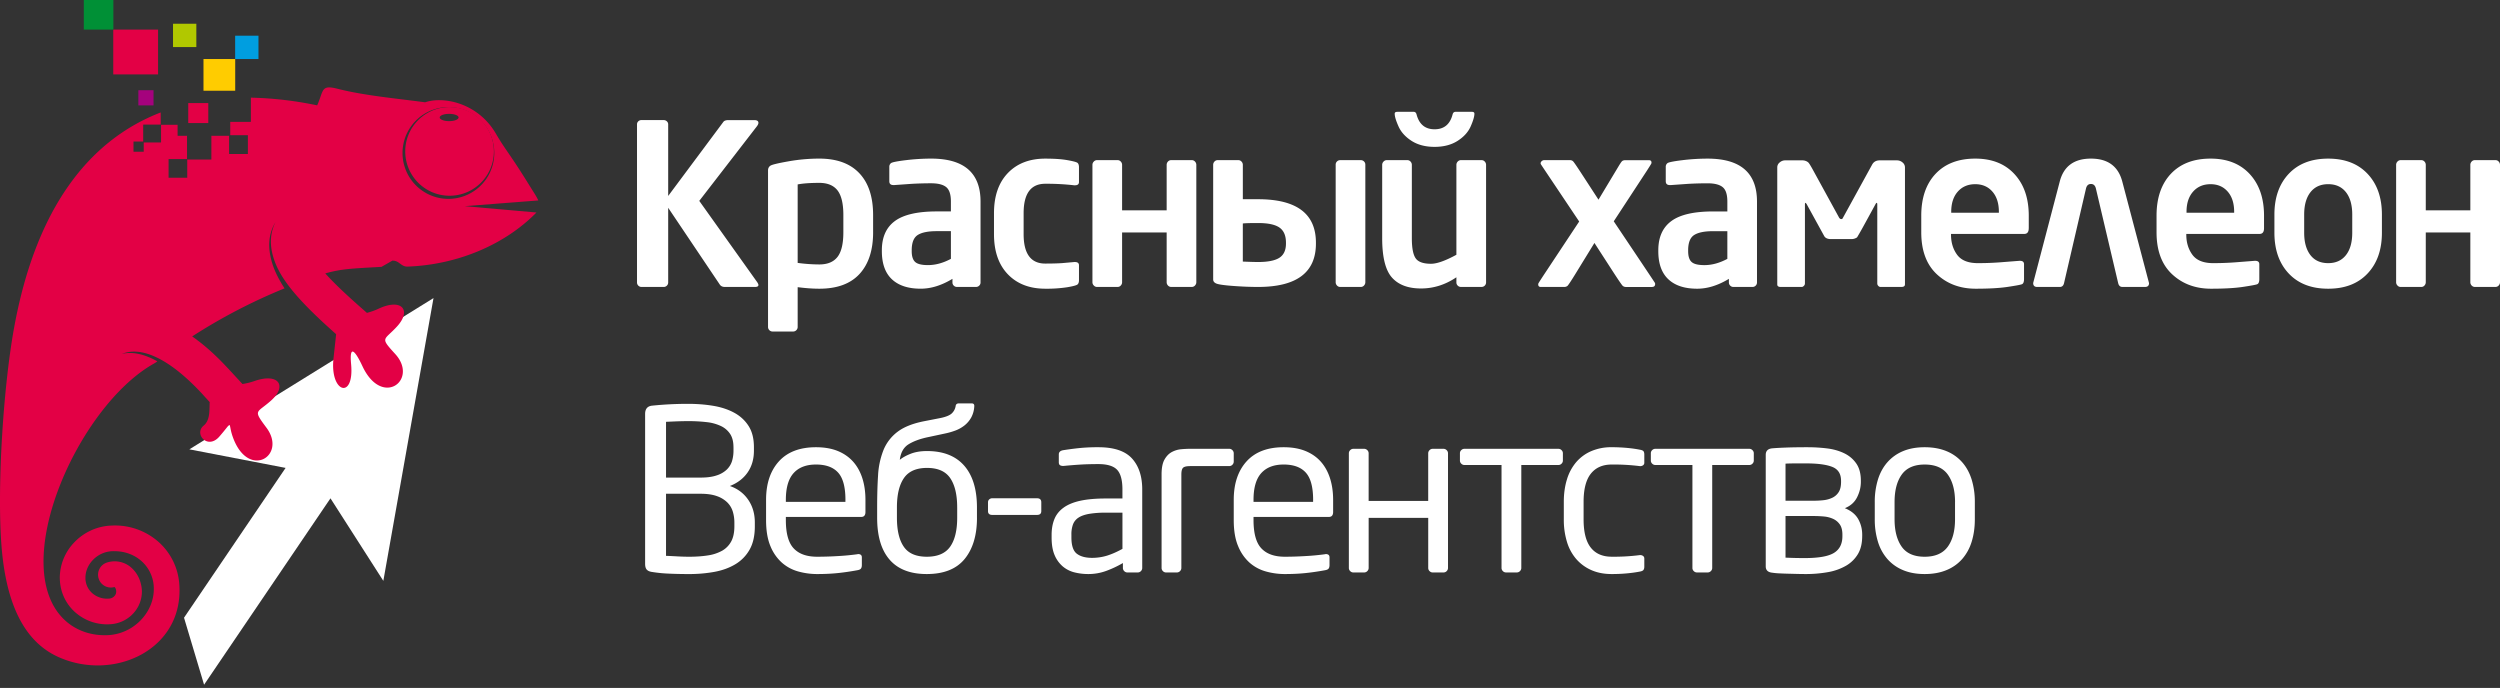 <svg width="149" height="41" fill="none" xmlns="http://www.w3.org/2000/svg"><rect width="100%" height="100%" fill="#333333" stroke="none"/><path fill-rule="evenodd" clip-rule="evenodd" d="M19.696 29.7l3.151 4.92 2.99-16.854-14.552 9.015 5.737 1.106-6.054 8.929 1.195 3.994 7.533-11.11z" fill="#fff"/><path fill-rule="evenodd" clip-rule="evenodd" d="M31.61 11.143c-1.222-1.986-1.48-2.188-2.044-3.16-1.09-1.882-3.175-2.253-4.228-1.886-1.74-.233-3.632-.4-5.228-.808-.991-.253-.814.104-1.205.991a21.332 21.332 0 00-3.953-.46v1.445h-1.229v.794h1.051V9.18h-1.121V8.095h-1.055V9.51H11.16v1.085h-1.113V9.482h1.1V8.095h-.562V7.44h-.987v1.051H8.566v.554h-.61v-.61h.578V7.426h1.044v-.724C5.291 8.359 2.122 12.423.831 19.585c-.626 3.47-.998 9.238-.757 12.744.2 2.898.986 5.724 3.382 6.818 3.295 1.506 7.518-.414 7.23-4.327a3.712 3.712 0 00-1.221-2.508 3.918 3.918 0 00-2.638-.993c-.094 0-.197.005-.31.012a3.22 3.22 0 00-2.082.986 3.063 3.063 0 00-.872 2.113c0 .06.003.13.01.208.047.708.37 1.37.898 1.844a2.864 2.864 0 002.153.718c.49-.038.95-.255 1.29-.61.344-.353.54-.827.543-1.32 0-.201-.034-.408-.098-.609a1.845 1.845 0 00-.513-.811 1.491 1.491 0 00-1.505-.311.763.763 0 00.46 1.453.121.121 0 01.03-.005.32.32 0 01.075.134.49.49 0 01.02.148.385.385 0 01-.112.263.462.462 0 01-.296.143 1.345 1.345 0 01-1.027-.328 1.204 1.204 0 01-.399-.916c0-.396.17-.77.442-1.054a1.688 1.688 0 011.292-.526c.635 0 1.2.224 1.616.598a2.19 2.19 0 01.725 1.659c0 .696-.295 1.35-.77 1.846a2.914 2.914 0 01-2.171.904c-.91 0-1.725-.322-2.324-.862-3.533-3.18.723-12.8 5.291-15.336a1.69 1.69 0 00.184-.124 4.576 4.576 0 00-.246-.13c-.61-.3-1.156-.41-1.636-.354-.082.01-.163.024-.242.044.16-.063.326-.105.494-.125.482-.056 1.026.054 1.637.355.798.392 1.684 1.091 2.66 2.14.146.163.297.33.454.499-.028.42.051 1.065-.361 1.402-.595.488.237 1.459.935.655.849-.973.496-.856.793-.006.912 2.615 3.271 1.16 2.015-.525-.822-1.101-.586-.847.274-1.616.98-.877.45-1.656-.96-1.174a4.22 4.22 0 01-.742.186c-.648-.689-1.223-1.364-1.981-2.032a11.894 11.894 0 00-1.016-.805 33.333 33.333 0 015.504-2.864c-.346-.534-.596-1.033-.739-1.51-.28-.93-.226-1.73.2-2.44-.374.752-.36 1.559.003 2.471.49 1.23 1.74 2.553 3.61 4.21l-.157 1.45c-.223 2.053 1.25 2.477 1.05.34-.119-1.286.292-.704.673.113 1.17 2.51 3.37.825 1.952-.726-.926-1.012-.667-.784.111-1.635.888-.97.282-1.693-1.073-1.072a4.147 4.147 0 01-.72.26c-1.041-.906-1.881-1.681-2.482-2.351.976-.28 1.65-.294 3.351-.392l.647-.37c.419-.01.506.37.913.355 3.02-.112 5.818-1.338 7.652-3.202l.02-.022-4.268-.378 4.38-.34c-.096-.224-.272-.48-.471-.803zm-4.885-4.76a2.734 2.734 0 110 5.47 2.734 2.734 0 010-5.47z" fill="#E30045"/><path fill-rule="evenodd" clip-rule="evenodd" d="M26.896 6.384a2.642 2.642 0 10-.116 5.282 2.642 2.642 0 00.116-5.282zm-.127.402c.31 0 .562.097.562.216 0 .12-.252.218-.562.218-.31 0-.562-.097-.562-.218 0-.12.252-.216.562-.216zM6.749 1.764h2.672v2.672H6.75V1.764z" fill="#E30045"/><path fill-rule="evenodd" clip-rule="evenodd" d="M4.994 0h1.763v1.764H4.994V0z" fill="#009036"/><path fill-rule="evenodd" clip-rule="evenodd" d="M12.129 3.518h1.889v1.89h-1.89v-1.89z" fill="#FC0"/><path fill-rule="evenodd" clip-rule="evenodd" d="M14.016 2.128h1.389v1.39h-1.39v-1.39z" fill="#009EE0"/><path fill-rule="evenodd" clip-rule="evenodd" d="M10.312 1.415h1.39v1.39h-1.39v-1.39z" fill="#B1C800"/><path fill-rule="evenodd" clip-rule="evenodd" d="M8.246 5.377h.905v.905h-.905v-.905z" fill="#A5027D"/><path fill-rule="evenodd" clip-rule="evenodd" d="M11.221 6.143h1.193v1.192H11.22V6.143z" fill="#E30045"/><path d="M41.676 11.972l3.455 4.848c.048.075.072.13.072.164 0 .078-.068.118-.203.118h-1.8c-.14 0-.242-.05-.306-.15l-3.07-4.568v4.45a.258.258 0 01-.078.19.259.259 0 01-.19.078h-1.322a.26.26 0 01-.19-.079.258.258 0 01-.078-.19V7.412c0-.07.025-.13.075-.18a.262.262 0 01.194-.075h1.321c.074 0 .137.026.19.075a.24.24 0 01.078.18v4.267l3.285-4.41c.052-.074.155-.111.307-.111h1.531c.17 0 .255.054.255.163 0 .061-.033.133-.098.216l-3.428 4.436zm10.362 1.871c0 1.069-.27 1.896-.809 2.484-.539.587-1.338.88-2.398.88-.388 0-.818-.031-1.29-.092v2.375a.263.263 0 01-.078.187.254.254 0 01-.19.081h-1.23a.254.254 0 01-.19-.081.264.264 0 01-.078-.187v-9.331c0-.126.047-.221.144-.285.096-.063.454-.149 1.073-.258a10.51 10.51 0 011.84-.163c1.038 0 1.831.289 2.38.867.55.578.825 1.41.825 2.496v1.027zm-1.774 0v-1.027c0-.68-.117-1.17-.35-1.47-.233-.298-.595-.447-1.083-.447-.532 0-.961.03-1.29.092v4.678a9.87 9.87 0 001.29.092c.49 0 .85-.15 1.083-.448.234-.3.35-.79.35-1.47zm8.177 2.99a.258.258 0 01-.079.19.259.259 0 01-.19.078h-1.138a.259.259 0 01-.19-.078.259.259 0 01-.078-.19v-.215c-.646.392-1.276.588-1.892.588-.745 0-1.317-.187-1.717-.562-.399-.375-.598-.934-.598-1.675v-.053c0-.78.259-1.361.778-1.743.52-.382 1.35-.572 2.493-.572h.844v-.59c0-.419-.093-.705-.278-.857-.186-.153-.486-.23-.9-.23-.406 0-.794.012-1.165.033l-1.02.072h-.066c-.162 0-.242-.076-.242-.229v-.857a.27.27 0 01.1-.22c.067-.053.358-.112.87-.175a12.43 12.43 0 011.522-.095c1.963 0 2.945.852 2.945 2.558v4.822zm-1.767-1.406v-1.65h-.844c-.52 0-.898.077-1.135.23-.238.152-.357.456-.357.91v.052c0 .305.069.52.206.644.138.125.39.187.762.187.45 0 .906-.125 1.368-.373zm7.634 1.263c0 .126-.03.215-.089.265-.06.05-.261.105-.609.164a8.043 8.043 0 01-1.312.088c-.933 0-1.676-.286-2.227-.857-.552-.572-.829-1.37-.829-2.395v-1.25c0-1.024.277-1.822.829-2.394.551-.572 1.294-.857 2.227-.857.541 0 .982.03 1.325.092.343.061.542.115.599.163.056.048.085.135.085.262v.877c0 .13-.08.196-.242.196h-.04a14.324 14.324 0 00-1.727-.092c-.86 0-1.29.585-1.29 1.754v1.25c0 1.168.43 1.753 1.29 1.753.414 0 .744-.01.988-.026l.74-.066h.039c.161 0 .242.066.242.196v.877zm2.569.13a.28.28 0 01-.079.197.25.25 0 01-.19.085h-1.23a.252.252 0 01-.186-.085.274.274 0 01-.083-.197V9.825a.273.273 0 01.083-.196.252.252 0 01.186-.085h1.23a.25.25 0 01.19.085.28.28 0 01.079.196v2.71h2.656v-2.71a.28.28 0 01.078-.196.25.25 0 01.19-.085h1.23a.25.25 0 01.19.085.28.28 0 01.08.196v6.995c0 .074-.027.14-.08.196a.25.25 0 01-.19.085h-1.23a.25.25 0 01-.19-.085.28.28 0 01-.078-.196v-2.964h-2.656v2.964zm7.195-4.946h.91c2.298 0 3.447.864 3.447 2.591v.053c0 1.722-1.15 2.584-3.448 2.584-.462 0-.955-.02-1.478-.059-.524-.039-.854-.085-.992-.137-.137-.052-.206-.135-.206-.249V9.825a.28.28 0 01.078-.196.25.25 0 01.19-.085h1.23a.25.25 0 01.19.085.28.28 0 01.08.196v2.049h-.001zm0 1.446v2.27c.405.017.708.026.91.026.588 0 1.012-.085 1.272-.255.26-.17.389-.452.389-.844v-.053c0-.418-.128-.718-.386-.9-.257-.18-.682-.271-1.276-.271-.493 0-.796.01-.91.027zm7.302 3.5a.28.28 0 01-.079.197.25.25 0 01-.19.085h-1.23a.25.25 0 01-.19-.085.28.28 0 01-.079-.197V9.813c0-.074.026-.138.079-.19a.26.26 0 01.19-.078h1.23a.26.26 0 01.19.078.258.258 0 01.079.19v7.007zm7.196.013a.259.259 0 01-.079.19.26.26 0 01-.19.078h-1.23a.26.26 0 01-.19-.078.259.259 0 01-.08-.19v-.307c-.657.444-1.36.667-2.106.667-.772 0-1.351-.218-1.737-.654-.386-.436-.58-1.217-.58-2.343v-4.37a.275.275 0 01.083-.197.252.252 0 01.186-.085h1.23a.25.25 0 01.19.085.28.28 0 01.079.196v4.372c0 .571.073.968.222 1.19.149.222.456.334.923.334.349 0 .853-.179 1.51-.537V9.825c0-.074.027-.14.08-.196a.25.25 0 01.19-.085h1.23a.25.25 0 01.19.085.28.28 0 01.079.196v7.008zM83.276 6.665h.981c.087 0 .144.053.17.157.157.59.515.883 1.074.883.563 0 .92-.294 1.073-.883.026-.104.085-.157.176-.157h.975c.1 0 .15.037.15.111 0 .166-.073.418-.222.756-.149.339-.41.627-.782.865-.374.238-.83.356-1.37.356-.541 0-.998-.118-1.37-.356-.37-.239-.63-.526-.78-.865-.151-.338-.227-.59-.227-.756.002-.074.051-.11.151-.11zM96.18 13.19l1.552 2.316c.593.886.893 1.337.902 1.355.009.018.013.04.013.066 0 .118-.067.177-.203.177H96.92a.305.305 0 01-.197-.06c-.049-.038-.238-.313-.57-.824l-1.125-1.74-1.093 1.78c-.296.484-.47.745-.52.784a.314.314 0 01-.2.059h-1.38c-.104 0-.157-.05-.157-.15 0-.018.003-.036.007-.053s.1-.17.288-.458l2.146-3.24-1.446-2.159c-.55-.82-.83-1.238-.838-1.256a.115.115 0 01-.014-.053c0-.047.022-.091.066-.13a.22.22 0 01.15-.06h1.532c.073 0 .134.023.183.067.047.043.217.29.51.74l1.008 1.55 1.184-1.97c.091-.152.158-.255.203-.307.042-.052.12-.078.228-.078h1.38c.11 0 .164.047.164.144a.16.16 0 01-.01.058c-.006.018-.094.16-.265.426L96.18 13.19zm8.537 3.644a.26.26 0 01-.078.19.26.26 0 01-.19.078h-1.139a.257.257 0 01-.189-.078.256.256 0 01-.079-.19v-.215c-.646.392-1.276.588-1.891.588-.746 0-1.319-.187-1.717-.562-.4-.375-.599-.934-.599-1.675v-.053c0-.78.26-1.361.78-1.743.518-.382 1.349-.572 2.492-.572h.843v-.59c0-.419-.092-.705-.278-.857-.185-.153-.486-.23-.9-.23-.405 0-.793.012-1.164.033l-1.02.072h-.067c-.161 0-.242-.076-.242-.229v-.857a.268.268 0 01.102-.22c.067-.053.358-.112.869-.175a12.447 12.447 0 011.522-.095c1.963 0 2.945.852 2.945 2.558v4.822zm-1.767-1.406v-1.65h-.844c-.519 0-.897.077-1.135.23-.238.152-.357.456-.357.91v.052c0 .305.068.52.206.644.137.125.391.187.762.187.45 0 .905-.125 1.368-.373zm10.585 1.524c0 .1-.072.15-.216.15h-1.243a.173.173 0 01-.131-.065.206.206 0 01-.059-.137v-4.718c0-.061-.013-.092-.04-.092-.009 0-.026.018-.052.053l-.687 1.256a21.21 21.21 0 01-.416.733c-.019.026-.063.052-.13.078a.567.567 0 01-.206.04h-1.231c-.196 0-.329-.059-.399-.177l-1.06-1.93a.09.09 0 01-.026-.026c-.013-.018-.021-.027-.026-.027-.026 0-.039.031-.039.092V16.9a.194.194 0 01-.063.137c-.041.043-.084.066-.127.066h-1.25c-.14 0-.209-.05-.209-.15V9.97a.37.37 0 01.144-.288.494.494 0 01.333-.125h1.021c.066 0 .129.011.19.033a.488.488 0 01.16.092c.046.04.15.207.311.504l1.499 2.735c.043.092.095.137.157.137.043 0 .071-.017.085-.052l1.753-3.193c.092-.17.242-.256.452-.256h1.021c.13 0 .244.042.34.125a.376.376 0 01.145.288v6.981h-.001zm7.378-3.35c0 .227-.09.34-.269.34h-4.364v.04c0 .47.121.872.366 1.204.244.332.656.497 1.237.497.432 0 .862-.015 1.289-.046l1.178-.092h.04c.161 0 .242.068.242.203v.883c0 .175-.043.279-.131.311-.087.033-.369.085-.847.157-.477.072-1.111.108-1.901.108-.929 0-1.703-.288-2.32-.864-.617-.576-.926-1.41-.926-2.5v-.988c0-1.06.285-1.892.854-2.496.57-.604 1.358-.906 2.366-.906.99 0 1.768.308 2.335.923.568.615.852 1.441.852 2.48v.746h-.001zm-1.78-.923v-.052c0-.51-.129-.913-.386-1.207-.257-.295-.598-.442-1.021-.442-.432 0-.779.147-1.041.442-.261.294-.392.697-.392 1.207v.052h2.84zm7.11 4.195l-1.328-5.64c-.044-.18-.142-.269-.294-.269-.153 0-.252.09-.295.268l-1.309 5.64c-.035.153-.12.23-.255.23h-1.342c-.161 0-.242-.077-.242-.23 0-.008.005-.03.014-.065l1.57-5.994c.236-.907.855-1.361 1.859-1.361 1.003 0 1.624.454 1.865 1.361l1.596 6.06c0 .152-.081.228-.242.228h-1.342c-.135 0-.22-.076-.255-.228zm8.693-3.272c0 .227-.089.34-.268.34h-4.365v.04c0 .47.122.872.366 1.204.245.332.657.497 1.237.497.432 0 .862-.015 1.29-.046l1.178-.092h.039c.161 0 .242.068.242.203v.883c0 .175-.043.279-.131.311-.087.033-.369.085-.847.157-.477.072-1.111.108-1.901.108-.929 0-1.703-.288-2.32-.864-.617-.576-.926-1.41-.926-2.5v-.988c0-1.06.285-1.892.854-2.496.57-.604 1.358-.906 2.366-.906.99 0 1.768.308 2.336.923.567.615.85 1.441.85 2.48v.746zm-1.78-.923v-.052c0-.51-.128-.913-.385-1.207-.257-.295-.598-.442-1.021-.442-.432 0-.779.147-1.04.442-.262.294-.393.697-.393 1.207v.052h2.839zm8.806 1.191c0 1.017-.285 1.827-.855 2.431-.569.605-1.351.906-2.346.906-.998 0-1.782-.301-2.352-.906-.569-.604-.854-1.414-.854-2.43v-1.08c0-1.017.285-1.827.854-2.431.57-.605 1.353-.906 2.352-.906.995 0 1.777.302 2.346.906.57.604.855 1.414.855 2.43v1.08zm-1.768 0v-1.08c0-.571-.125-1.016-.376-1.335-.251-.318-.603-.478-1.057-.478-.453 0-.805.16-1.056.478-.251.319-.376.764-.376 1.335v1.08c0 .563.122 1.006.369 1.329.247.323.601.484 1.063.484.454 0 .806-.16 1.057-.478.251-.318.376-.763.376-1.335zm4.382 2.951c0 .075-.026.14-.078.197a.252.252 0 01-.191.085h-1.23a.252.252 0 01-.186-.085.274.274 0 01-.082-.197V9.825a.274.274 0 01.082-.197.248.248 0 01.186-.084h1.23c.074 0 .138.028.191.085a.282.282 0 01.078.196v2.71h2.656v-2.71a.28.28 0 01.079-.196.249.249 0 01.19-.085h1.23c.074 0 .138.028.19.085a.283.283 0 01.079.196v6.995c0 .074-.027.14-.079.196a.249.249 0 01-.19.085h-1.23a.249.249 0 01-.19-.085.278.278 0 01-.079-.196v-2.964h-2.656v2.964zM44.988 31.368c0 .564-.105 1.029-.315 1.396-.204.361-.5.662-.858.872-.361.215-.78.365-1.252.45-.474.085-.97.128-1.489.128-.41 0-.822-.008-1.232-.027a7.915 7.915 0 01-.951-.094c-.152-.018-.264-.062-.335-.134-.072-.071-.107-.192-.107-.362v-8.925c0-.304.142-.47.428-.496a20.97 20.97 0 012.13-.107c.537 0 1.042.04 1.515.12.473.08.89.219 1.247.415.356.195.64.459.85.789.21.33.315.75.315 1.258v.213c0 .5-.125.93-.375 1.292-.25.361-.603.631-1.058.81.464.16.828.434 1.092.819.263.384.395.836.395 1.355v.228zm-1.273-4.713c0-.322-.065-.583-.194-.784a1.335 1.335 0 00-.547-.476 2.64 2.64 0 00-.849-.235 9.235 9.235 0 00-1.107-.06c-.232 0-.464.005-.695.013l-.628.027v3.324h2.057c.383 0 .702-.042.955-.128a1.57 1.57 0 00.608-.348c.15-.148.255-.318.314-.51.057-.192.087-.395.087-.61v-.213h-.001zm.054 4.482c0-.224-.032-.44-.094-.646a1.303 1.303 0 00-.327-.545 1.658 1.658 0 00-.621-.377c-.259-.094-.584-.141-.976-.141h-2.056v3.7c.222.008.452.02.688.033.235.013.469.02.7.02.41 0 .782-.027 1.116-.08a2.48 2.48 0 00.849-.283c.23-.134.408-.319.534-.552.124-.233.187-.533.187-.9v-.23zm7.812-.622c0 .196-.085.294-.254.294h-4.49v.188c0 .795.156 1.358.469 1.688.312.331.778.496 1.393.496a20.6 20.6 0 001.254-.04c.378-.02.756-.056 1.132-.107a.271.271 0 01.2.02c.054.032.081.087.081.167v.456c0 .09-.018.159-.053.208-.037.049-.108.083-.215.1-.384.072-.766.127-1.146.168-.38.04-.797.06-1.253.06-.38 0-.76-.052-1.126-.154a2.471 2.471 0 01-.971-.523 2.663 2.663 0 01-.684-.985c-.173-.41-.26-.929-.26-1.554v-1.206c0-.965.254-1.729.763-2.292.51-.562 1.246-.844 2.211-.844.492 0 .92.073 1.288.22.365.148.671.358.917.63.246.273.431.604.557.992.125.39.187.82.187 1.293v.725zm-1.193-.725c0-.758-.145-1.3-.435-1.621-.29-.322-.73-.483-1.32-.483-.58 0-1.025.17-1.333.51-.308.34-.463.87-.463 1.594v.12h3.55v-.12h.002zm7.84 1.073c0 1.036-.246 1.854-.735 2.452-.492.599-1.244.898-2.26.898-.98 0-1.718-.286-2.213-.858-.496-.571-.742-1.402-.742-2.492v-.616c0-.697.017-1.332.054-1.903a4.788 4.788 0 01.321-1.515c.175-.433.465-.81.838-1.092.38-.29.914-.502 1.602-.636l.965-.188c.339-.071.567-.168.682-.288a.774.774 0 00.215-.41c.009-.116.076-.174.2-.174h.752c.116 0 .17.058.16.175a1.57 1.57 0 01-.18.663 1.6 1.6 0 01-.395.47c-.164.13-.347.234-.543.308a4.156 4.156 0 01-.625.18l-1.005.215c-.474.098-.862.24-1.161.423-.3.183-.476.493-.53.93.161-.133.377-.254.65-.361.272-.107.595-.161.97-.161.97 0 1.71.29 2.219.871.507.58.76 1.412.76 2.492v.617zm-1.18-.622c0-.758-.14-1.34-.415-1.745-.277-.405-.737-.608-1.38-.608-.643 0-1.103.203-1.38.608-.278.405-.416.987-.416 1.745v.614c0 .758.136 1.335.41 1.73.272.398.73.596 1.373.596.642 0 1.105-.199 1.387-.595.281-.396.422-.973.422-1.73v-.615h-.001zm4.757.448H59.14c-.17 0-.255-.076-.255-.228v-.523c0-.071.024-.13.074-.174a.257.257 0 01.18-.067h2.667c.17 0 .255.08.255.241v.523c0 .152-.085.228-.255.228zm6.272 3.162a.256.256 0 01-.08.188.258.258 0 01-.188.08h-.617a.257.257 0 01-.187-.08.257.257 0 01-.08-.188v-.294a6.257 6.257 0 01-.992.468 3.08 3.08 0 01-1.072.188c-.287 0-.561-.033-.825-.1a1.727 1.727 0 01-.697-.355 1.812 1.812 0 01-.483-.67c-.12-.277-.18-.625-.18-1.046v-.16c0-.358.056-.673.167-.945.112-.273.295-.5.55-.683.254-.184.587-.32.997-.41.412-.089.917-.134 1.515-.134h.992v-.536c0-.562-.107-.955-.322-1.179-.214-.223-.585-.335-1.112-.335-.438 0-.822.012-1.152.034-.332.022-.63.047-.898.073a.41.41 0 01-.208-.026c-.067-.027-.1-.09-.1-.188v-.469c0-.143.093-.228.28-.255.278-.044.58-.085.906-.12a10.86 10.86 0 011.172-.054c.93 0 1.597.223 2.004.67.406.447.61 1.063.61 1.85v4.676zm-1.18-3.296h-.992a5.83 5.83 0 00-1.004.073c-.268.05-.478.125-.63.228a.831.831 0 00-.322.402 1.719 1.719 0 00-.093.61v.16c0 .483.107.807.321.972.215.165.519.248.912.248.304 0 .607-.044.898-.134.285-.09.59-.224.911-.402v-2.157zm4.021-2.774c-.205 0-.342.034-.409.1-.067.067-.1.203-.1.408v5.563a.256.256 0 01-.08.187.257.257 0 01-.188.08h-.644a.257.257 0 01-.187-.08.257.257 0 01-.08-.188v-5.575c0-.384.057-.679.173-.884.117-.206.26-.356.436-.45.174-.093.359-.149.555-.167.174-.017.349-.025.524-.027h2.344c.072 0 .135.027.189.081a.26.26 0 01.08.19v.49a.262.262 0 01-.08.19.256.256 0 01-.189.08h-2.344v.002zm8.536 2.734c0 .196-.085.294-.254.294h-4.49v.188c0 .795.157 1.358.47 1.688.313.331.777.496 1.393.496.394 0 .812-.013 1.253-.04.379-.02.757-.056 1.133-.107a.27.27 0 01.2.02c.054.032.08.087.08.167v.456c0 .09-.017.159-.053.208-.036.049-.107.083-.214.1-.385.072-.766.127-1.146.168-.38.04-.797.06-1.253.06-.38 0-.76-.052-1.126-.154a2.474 2.474 0 01-.972-.523 2.67 2.67 0 01-.682-.985c-.175-.41-.262-.929-.262-1.554v-1.206c0-.965.255-1.729.764-2.292.51-.562 1.246-.844 2.21-.844.493 0 .921.073 1.288.22.367.148.673.358.918.63.245.273.43.604.555.992.125.39.188.82.188 1.293v.725zm-1.192-.725c0-.758-.146-1.3-.436-1.621-.29-.322-.73-.483-1.32-.483-.58 0-1.024.17-1.333.51-.308.34-.463.87-.463 1.594v.12h3.551v-.12h.001zm7.96 4.249a.259.259 0 01-.189.08h-.643a.257.257 0 01-.188-.08.257.257 0 01-.08-.188v-2.988h-3.55v2.988a.257.257 0 01-.081.188.258.258 0 01-.188.08h-.644a.257.257 0 01-.187-.08.257.257 0 01-.08-.188v-6.834c0-.072.026-.134.08-.188a.257.257 0 01.187-.08h.644c.071 0 .134.027.188.08a.26.26 0 01.08.188v2.84h3.55v-2.84a.26.26 0 01.081-.188.257.257 0 01.188-.08h.643a.26.26 0 01.188.08.256.256 0 01.08.188v6.834a.257.257 0 01-.08.188zm6.847-6.404a.258.258 0 01-.188.079H90.67v6.137a.257.257 0 01-.08.187.257.257 0 01-.188.08h-.644a.256.256 0 01-.187-.08.256.256 0 01-.08-.187v-6.137h-2.212a.258.258 0 01-.187-.08.25.25 0 01-.08-.184v-.437a.25.25 0 01.08-.185.258.258 0 01.187-.079h5.601a.26.26 0 01.188.08.25.25 0 01.08.184v.437a.25.25 0 01-.08.185zm4.878 6.337c-.036.045-.107.076-.214.094-.224.044-.48.08-.771.107-.29.027-.593.04-.904.04-.457 0-.86-.078-1.214-.235a2.54 2.54 0 01-.897-.656 2.795 2.795 0 01-.556-1.025 4.495 4.495 0 01-.188-1.34V29.91c0-.492.063-.938.188-1.34a2.85 2.85 0 01.55-1.025c.245-.284.552-.51.897-.657a3.012 3.012 0 011.22-.234c.311 0 .613.014.904.04.29.027.547.063.77.108.108.017.179.046.215.086.036.04.054.11.054.208v.483a.177.177 0 01-.088.16.292.292 0 01-.194.04 12.504 12.504 0 00-1.662-.093c-.537 0-.95.181-1.24.543-.29.362-.435.923-.435 1.681v1.046c0 .76.143 1.32.429 1.682.285.362.7.542 1.246.542a12.048 12.048 0 001.661-.094.293.293 0 01.195.04c.058.036.088.09.088.161v.483c0 .09-.018.156-.054.2zm6.499-6.337a.255.255 0 01-.187.079h-2.211v6.137a.256.256 0 01-.081.187.256.256 0 01-.187.08h-.644a.259.259 0 01-.187-.08.253.253 0 01-.081-.187v-6.137h-2.21a.259.259 0 01-.188-.08.253.253 0 01-.08-.184v-.437a.25.25 0 01.08-.185.26.26 0 01.187-.079h5.601a.26.26 0 01.188.08.25.25 0 01.08.184v.437a.248.248 0 01-.08.185zm6.54 4.327c0 .42-.085.773-.253 1.058a1.971 1.971 0 01-.709.697 3.27 3.27 0 01-1.076.382 7.466 7.466 0 01-1.344.114c-.125 0-.277-.002-.455-.006l-.547-.014c-.188-.004-.37-.011-.548-.02a3.945 3.945 0 01-.428-.04c-.258-.027-.388-.152-.388-.376v-6.646c0-.233.125-.362.375-.389.196-.018.472-.034.829-.047.356-.014.789-.02 1.296-.02.375 0 .752.022 1.131.067.379.045.719.139 1.023.282.303.142.548.345.735.61.187.264.28.609.28 1.038v.067c0 .313-.075.619-.225.918-.15.299-.393.516-.729.65.371.152.636.368.796.65.158.281.238.591.238.931v.094h-.001zm-1.26-3.31c0-.411-.173-.686-.522-.825-.349-.138-.863-.208-1.541-.208h-.656c-.233 0-.429.005-.59.014v2.21h1.675c.197 0 .392-.01.59-.032.183-.019.362-.069.529-.148a.907.907 0 00.375-.335c.094-.147.141-.35.141-.61v-.066h-.001zm.081 3.216c0-.259-.052-.463-.154-.61a.977.977 0 00-.402-.335 1.69 1.69 0 00-.557-.141 6.989 6.989 0 00-.602-.027h-1.675v2.48c.384.018.768.027 1.152.026.822 0 1.4-.103 1.735-.308.335-.206.503-.536.503-.992v-.093zm7.893-.925c0 .492-.063.938-.188 1.34a2.814 2.814 0 01-.563 1.032 2.495 2.495 0 01-.938.663c-.375.157-.809.235-1.3.235-.492 0-.922-.078-1.293-.235a2.514 2.514 0 01-.931-.663 2.814 2.814 0 01-.563-1.032 4.501 4.501 0 01-.188-1.34v-1.018a4.5 4.5 0 01.188-1.34c.125-.402.313-.746.563-1.032a2.53 2.53 0 01.931-.664c.371-.156.802-.234 1.293-.234.492 0 .925.079 1.3.234.36.146.681.373.938.664.25.286.438.63.563 1.032a4.5 4.5 0 01.188 1.34v1.018zm-1.179-1.019c0-.688-.143-1.233-.429-1.635-.286-.402-.746-.603-1.38-.603-.625 0-1.081.2-1.367.597-.286.398-.429.944-.429 1.641v1.019c0 .688.141 1.233.422 1.635.281.402.739.603 1.373.603.625 0 1.083-.199 1.374-.596.29-.398.435-.945.435-1.642v-1.019h.001z" fill="#fff"/></svg>